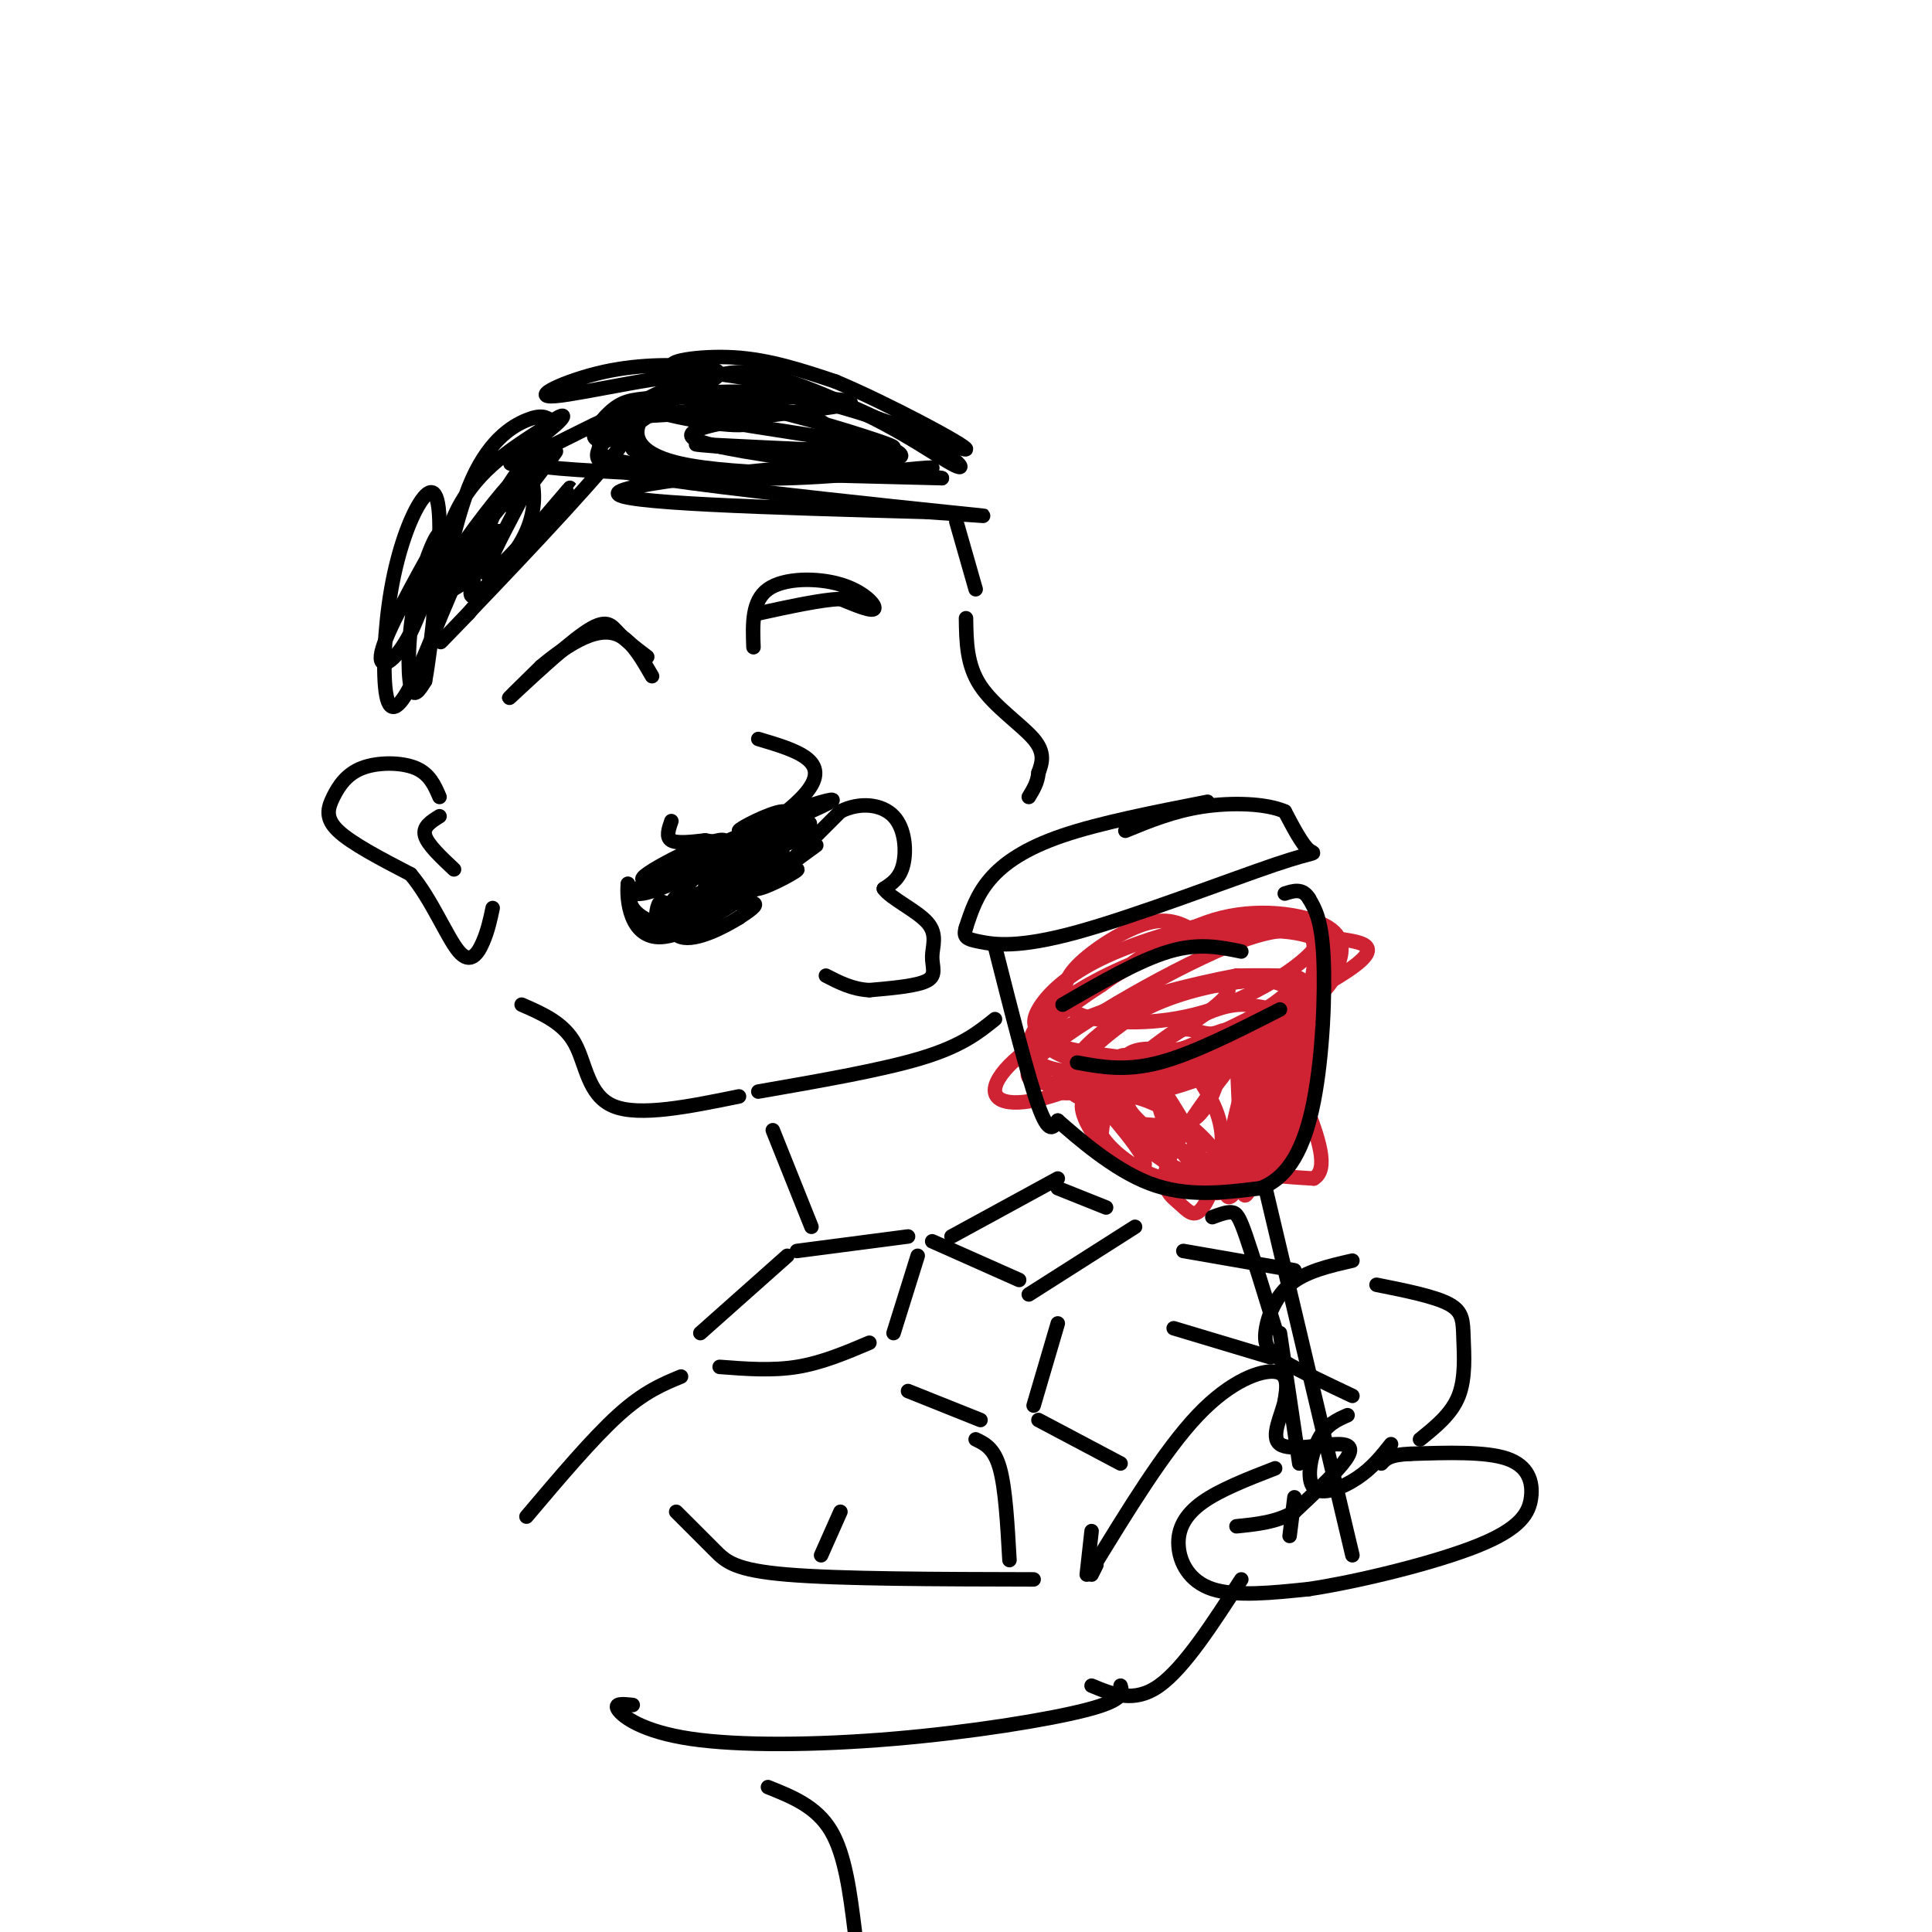 <svg viewBox='0 0 400 400' version='1.1' xmlns='http://www.w3.org/2000/svg' xmlns:xlink='http://www.w3.org/1999/xlink'><g fill='none' stroke='rgb(207,34,51)' stroke-width='3' stroke-linecap='round' stroke-linejoin='round'><path d='M249,194c-3.022,-2.104 -6.044,-4.208 -11,-3c-4.956,1.208 -11.847,5.729 -15,9c-3.153,3.271 -2.569,5.291 -2,7c0.569,1.709 1.121,3.108 6,4c4.879,0.892 14.083,1.279 24,-2c9.917,-3.279 20.548,-10.222 22,-14c1.452,-3.778 -6.274,-4.389 -14,-5'/><path d='M259,190c-8.116,0.436 -21.406,4.026 -30,8c-8.594,3.974 -12.491,8.331 -14,11c-1.509,2.669 -0.629,3.651 0,5c0.629,1.349 1.008,3.067 6,5c4.992,1.933 14.598,4.082 24,2c9.402,-2.082 18.601,-8.393 23,-13c4.399,-4.607 3.998,-7.509 4,-10c0.002,-2.491 0.407,-4.571 -3,-6c-3.407,-1.429 -10.624,-2.208 -20,1c-9.376,3.208 -20.909,10.402 -27,15c-6.091,4.598 -6.740,6.599 -4,8c2.740,1.401 8.870,2.200 15,3'/><path d='M233,219c9.282,-0.875 24.988,-4.562 34,-9c9.012,-4.438 11.332,-9.628 9,-13c-2.332,-3.372 -9.314,-4.927 -18,-4c-8.686,0.927 -19.075,4.335 -27,8c-7.925,3.665 -13.384,7.586 -16,11c-2.616,3.414 -2.388,6.322 0,8c2.388,1.678 6.936,2.127 12,2c5.064,-0.127 10.643,-0.829 19,-4c8.357,-3.171 19.494,-8.811 25,-12c5.506,-3.189 5.383,-3.927 6,-6c0.617,-2.073 1.974,-5.481 -2,-8c-3.974,-2.519 -13.278,-4.148 -22,-2c-8.722,2.148 -16.861,8.074 -25,14'/><path d='M228,204c-7.127,4.569 -12.444,8.990 -14,12c-1.556,3.010 0.648,4.609 2,7c1.352,2.391 1.851,5.574 15,1c13.149,-4.574 38.948,-16.905 48,-23c9.052,-6.095 1.357,-5.955 -4,-7c-5.357,-1.045 -8.376,-3.275 -21,2c-12.624,5.275 -34.852,18.054 -40,24c-5.148,5.946 6.785,5.058 20,1c13.215,-4.058 27.712,-11.285 33,-15c5.288,-3.715 1.368,-3.919 -2,-4c-3.368,-0.081 -6.184,-0.041 -9,0'/><path d='M256,202c-7.973,1.468 -23.405,5.140 -34,10c-10.595,4.860 -16.354,10.910 -16,14c0.354,3.090 6.821,3.222 17,-1c10.179,-4.222 24.070,-12.797 29,-17c4.930,-4.203 0.900,-4.032 -2,-4c-2.900,0.032 -4.669,-0.074 -10,3c-5.331,3.074 -14.223,9.329 -16,13c-1.777,3.671 3.560,4.758 14,1c10.440,-3.758 25.983,-12.359 29,-16c3.017,-3.641 -6.491,-2.320 -16,-1'/><path d='M251,204c-5.967,0.758 -12.884,3.154 -19,7c-6.116,3.846 -11.431,9.144 -10,12c1.431,2.856 9.610,3.271 20,0c10.390,-3.271 22.993,-10.229 27,-14c4.007,-3.771 -0.583,-4.356 -3,-5c-2.417,-0.644 -2.661,-1.347 -7,-1c-4.339,0.347 -12.771,1.745 -20,5c-7.229,3.255 -13.254,8.369 -16,12c-2.746,3.631 -2.214,5.780 0,7c2.214,1.220 6.109,1.513 13,0c6.891,-1.513 16.778,-4.830 23,-8c6.222,-3.170 8.778,-6.191 8,-8c-0.778,-1.809 -4.889,-2.404 -9,-3'/><path d='M258,208c-3.489,-0.155 -7.710,0.958 -14,5c-6.290,4.042 -14.648,11.012 -15,15c-0.352,3.988 7.304,4.993 12,5c4.696,0.007 6.433,-0.982 8,-3c1.567,-2.018 2.965,-5.063 3,-7c0.035,-1.937 -1.295,-2.765 -5,-4c-3.705,-1.235 -9.787,-2.877 -13,-1c-3.213,1.877 -3.557,7.275 0,12c3.557,4.725 11.016,8.779 18,11c6.984,2.221 13.492,2.611 20,3'/><path d='M272,244c3.175,-1.886 1.111,-8.102 -2,-16c-3.111,-7.898 -7.271,-17.480 -9,-18c-1.729,-0.520 -1.029,8.022 0,17c1.029,8.978 2.386,18.392 5,13c2.614,-5.392 6.484,-25.590 5,-27c-1.484,-1.410 -8.323,15.966 -11,24c-2.677,8.034 -1.194,6.724 0,6c1.194,-0.724 2.097,-0.862 3,-1'/><path d='M263,242c3.180,-10.562 9.629,-36.467 9,-35c-0.629,1.467 -8.338,30.306 -12,35c-3.662,4.694 -3.277,-14.759 -4,-23c-0.723,-8.241 -2.553,-5.272 -5,-5c-2.447,0.272 -5.512,-2.154 -8,0c-2.488,2.154 -4.401,8.888 -3,15c1.401,6.112 6.114,11.604 8,13c1.886,1.396 0.943,-1.302 0,-4'/><path d='M248,238c-2.244,-4.711 -7.855,-14.487 -12,-18c-4.145,-3.513 -6.825,-0.763 -4,6c2.825,6.763 11.154,17.538 12,18c0.846,0.462 -5.793,-9.390 -11,-14c-5.207,-4.610 -8.983,-3.978 -9,-1c-0.017,2.978 3.726,8.302 7,11c3.274,2.698 6.078,2.771 6,1c-0.078,-1.771 -3.039,-5.385 -6,-9'/><path d='M231,232c-1.771,-2.602 -3.199,-4.608 -4,-4c-0.801,0.608 -0.974,3.831 1,7c1.974,3.169 6.095,6.286 10,8c3.905,1.714 7.594,2.026 11,1c3.406,-1.026 6.529,-3.388 9,-11c2.471,-7.612 4.291,-20.473 3,-19c-1.291,1.473 -5.694,17.281 -7,26c-1.306,8.719 0.484,10.348 3,4c2.516,-6.348 5.758,-20.674 9,-35'/><path d='M266,209c-0.525,1.794 -6.338,23.781 -8,33c-1.662,9.219 0.828,5.672 3,-2c2.172,-7.672 4.028,-19.470 5,-26c0.972,-6.530 1.060,-7.792 -4,-2c-5.060,5.792 -15.267,18.638 -19,26c-3.733,7.362 -0.990,9.241 1,11c1.990,1.759 3.228,3.397 5,1c1.772,-2.397 4.078,-8.828 4,-14c-0.078,-5.172 -2.539,-9.086 -5,-13'/><path d='M248,223c-1.679,-2.736 -3.376,-3.077 -6,-4c-2.624,-0.923 -6.173,-2.430 -9,1c-2.827,3.430 -4.931,11.796 -5,16c-0.069,4.204 1.896,4.245 7,6c5.104,1.755 13.346,5.225 17,5c3.654,-0.225 2.719,-4.143 0,-8c-2.719,-3.857 -7.224,-7.652 -12,-10c-4.776,-2.348 -9.824,-3.247 -10,-1c-0.176,2.247 4.521,7.642 9,11c4.479,3.358 8.739,4.679 13,6'/><path d='M252,245c0.750,-0.091 -3.874,-3.320 -5,-4c-1.126,-0.680 1.244,1.189 4,2c2.756,0.811 5.896,0.565 10,-9c4.104,-9.565 9.173,-28.447 10,-30c0.827,-1.553 -2.586,14.224 -6,30'/><path d='M265,234c-1.667,6.500 -2.833,7.750 -4,9'/></g>
<g fill='none' stroke='rgb(0,0,0)' stroke-width='3' stroke-linecap='round' stroke-linejoin='round'><path d='M250,166c-11.111,2.178 -22.222,4.356 -30,7c-7.778,2.644 -12.222,5.756 -15,9c-2.778,3.244 -3.889,6.622 -5,10'/><path d='M200,192c-0.676,2.126 0.134,2.443 3,3c2.866,0.557 7.789,1.356 20,-2c12.211,-3.356 31.711,-10.865 41,-14c9.289,-3.135 8.368,-1.896 7,-3c-1.368,-1.104 -3.184,-4.552 -5,-8'/><path d='M266,168c-3.844,-1.689 -10.956,-1.911 -17,-1c-6.044,0.911 -11.022,2.956 -16,5'/><path d='M206,196c3.417,13.500 6.833,27.000 9,33c2.167,6.000 3.083,4.500 4,3'/><path d='M219,232c3.822,3.311 11.378,10.089 19,13c7.622,2.911 15.311,1.956 23,1'/><path d='M261,246c5.893,-2.274 9.125,-8.458 11,-18c1.875,-9.542 2.393,-22.440 2,-30c-0.393,-7.560 -1.696,-9.780 -3,-12'/><path d='M271,186c-1.333,-2.167 -3.167,-1.583 -5,-1'/><path d='M223,220c5.000,0.917 10.000,1.833 17,0c7.000,-1.833 16.000,-6.417 25,-11'/><path d='M220,208c7.917,-4.583 15.833,-9.167 22,-11c6.167,-1.833 10.583,-0.917 15,0'/><path d='M251,252c1.489,-0.556 2.978,-1.111 4,-1c1.022,0.111 1.578,0.889 3,5c1.422,4.111 3.711,11.556 6,19'/><path d='M262,246c0.000,0.000 18.000,76.000 18,76'/><path d='M265,276c0.000,0.000 4.000,27.000 4,27'/><path d='M268,310c0.000,0.000 -1.000,8.000 -1,8'/><path d='M264,304c-5.685,2.208 -11.369,4.417 -15,7c-3.631,2.583 -5.208,5.542 -5,9c0.208,3.458 2.202,7.417 7,9c4.798,1.583 12.399,0.792 20,0'/><path d='M271,329c10.338,-1.557 26.183,-5.448 35,-9c8.817,-3.552 10.604,-6.764 11,-10c0.396,-3.236 -0.601,-6.496 -5,-8c-4.399,-1.504 -12.199,-1.252 -20,-1'/><path d='M292,301c-4.333,0.167 -5.167,1.083 -6,2'/><path d='M156,134c-0.179,-4.798 -0.357,-9.595 3,-12c3.357,-2.405 10.250,-2.417 15,-1c4.750,1.417 7.357,4.262 7,5c-0.357,0.738 -3.679,-0.631 -7,-2'/><path d='M174,124c-4.000,0.167 -10.500,1.583 -17,3'/><path d='M134,136c-2.226,-1.690 -4.452,-3.381 -6,-5c-1.548,-1.619 -2.417,-3.167 -7,0c-4.583,3.167 -12.881,11.048 -15,13c-2.119,1.952 1.940,-2.024 6,-6'/><path d='M112,138c2.560,-2.190 5.958,-4.667 9,-6c3.042,-1.333 5.726,-1.524 8,0c2.274,1.524 4.137,4.762 6,8'/><path d='M163,179c0.000,0.000 11.000,-11.000 11,-11'/><path d='M174,168c4.024,-2.012 8.583,-1.542 11,1c2.417,2.542 2.690,7.155 2,10c-0.690,2.845 -2.345,3.923 -4,5'/><path d='M183,184c1.381,2.008 6.834,4.528 9,7c2.166,2.472 1.045,4.896 1,7c-0.045,2.104 0.987,3.887 -1,5c-1.987,1.113 -6.994,1.557 -12,2'/><path d='M180,205c-3.500,-0.167 -6.250,-1.583 -9,-3'/><path d='M156,172c2.000,3.250 4.000,6.500 5,7c1.000,0.500 1.000,-1.750 1,-4'/><path d='M162,175c1.622,-0.844 5.178,-0.956 6,-2c0.822,-1.044 -1.089,-3.022 -3,-5'/><path d='M165,168c-2.165,-0.241 -6.077,1.656 -7,3c-0.923,1.344 1.144,2.133 3,1c1.856,-1.133 3.500,-4.190 1,-4c-2.500,0.190 -9.143,3.626 -9,4c0.143,0.374 7.071,-2.313 14,-5'/><path d='M167,167c4.274,-1.381 7.958,-2.333 3,0c-4.958,2.333 -18.560,7.952 -23,10c-4.440,2.048 0.280,0.524 5,-1'/><path d='M152,176c2.733,-1.356 7.067,-4.244 6,-4c-1.067,0.244 -7.533,3.622 -14,7'/><path d='M144,179c0.452,0.238 8.583,-2.667 9,-2c0.417,0.667 -6.881,4.905 -7,6c-0.119,1.095 6.940,-0.952 14,-3'/><path d='M160,180c0.083,0.869 -6.708,4.542 -8,6c-1.292,1.458 2.917,0.702 4,1c1.083,0.298 -0.958,1.649 -3,3'/><path d='M153,190c-2.968,1.848 -8.889,4.968 -12,4c-3.111,-0.968 -3.411,-6.022 -4,-7c-0.589,-0.978 -1.466,2.121 -1,4c0.466,1.879 2.276,2.537 3,2c0.724,-0.537 0.362,-2.268 0,-4'/><path d='M139,189c-0.539,-1.384 -1.887,-2.845 -2,-2c-0.113,0.845 1.008,3.997 -1,4c-2.008,0.003 -7.145,-3.142 -5,-6c2.145,-2.858 11.573,-5.429 21,-8'/><path d='M152,177c-2.332,0.624 -18.661,6.184 -19,5c-0.339,-1.184 15.311,-9.111 17,-8c1.689,1.111 -10.584,11.261 -11,13c-0.416,1.739 11.024,-4.932 15,-7c3.976,-2.068 0.488,0.466 -3,3'/><path d='M151,183c-4.832,3.291 -15.411,10.020 -13,9c2.411,-1.020 17.811,-9.789 19,-10c1.189,-0.211 -11.834,8.135 -13,9c-1.166,0.865 9.524,-5.753 13,-8c3.476,-2.247 -0.262,-0.124 -4,2'/><path d='M153,185c2.583,-1.119 11.042,-4.917 12,-5c0.958,-0.083 -5.583,3.548 -8,4c-2.417,0.452 -0.708,-2.274 1,-5'/><path d='M158,179c-2.786,0.321 -10.250,3.625 -8,2c2.250,-1.625 14.214,-8.179 17,-10c2.786,-1.821 -3.607,1.089 -10,4'/><path d='M157,175c-5.072,2.450 -12.751,6.574 -14,7c-1.249,0.426 3.933,-2.847 2,-3c-1.933,-0.153 -10.981,2.813 -10,2c0.981,-0.813 11.990,-5.407 23,-10'/><path d='M158,171c6.021,-2.791 9.573,-4.769 7,-3c-2.573,1.769 -11.270,7.284 -18,11c-6.730,3.716 -11.494,5.633 -14,6c-2.506,0.367 -2.753,-0.817 -3,-2'/><path d='M130,183c-0.333,2.978 0.333,11.422 7,11c6.667,-0.422 19.333,-9.711 32,-19'/><path d='M131,93c6.178,2.778 12.356,5.556 24,6c11.644,0.444 28.756,-1.444 35,-2c6.244,-0.556 1.622,0.222 -3,1'/><path d='M187,98c-10.317,0.287 -34.610,0.505 -46,-2c-11.390,-2.505 -9.878,-7.733 -7,-11c2.878,-3.267 7.121,-4.572 11,-6c3.879,-1.428 7.394,-2.979 15,-1c7.606,1.979 19.303,7.490 31,13'/><path d='M191,91c7.273,3.909 9.954,7.180 6,5c-3.954,-2.180 -14.544,-9.811 -27,-14c-12.456,-4.189 -26.776,-4.935 -30,-6c-3.224,-1.065 4.650,-2.447 12,-2c7.350,0.447 14.175,2.724 21,5'/><path d='M173,79c10.799,4.533 27.296,13.366 27,14c-0.296,0.634 -17.386,-6.929 -31,-10c-13.614,-3.071 -23.752,-1.648 -30,-1c-6.248,0.648 -8.605,0.521 -11,2c-2.395,1.479 -4.827,4.566 -5,6c-0.173,1.434 1.914,1.217 4,1'/><path d='M127,91c4.579,-2.659 14.028,-9.806 14,-11c-0.028,-1.194 -9.533,3.567 -13,6c-3.467,2.433 -0.895,2.540 -2,4c-1.105,1.460 -5.887,4.274 5,6c10.887,1.726 37.444,2.363 64,3'/><path d='M195,99c-3.655,-0.952 -44.792,-4.833 -51,-8c-6.208,-3.167 22.512,-5.619 30,-7c7.488,-1.381 -6.256,-1.690 -20,-2'/><path d='M154,82c-10.172,-0.140 -25.603,0.509 -16,3c9.603,2.491 44.239,6.825 45,8c0.761,1.175 -32.354,-0.807 -38,-1c-5.646,-0.193 16.177,1.404 38,3'/><path d='M183,95c6.167,0.004 2.585,-1.487 2,-2c-0.585,-0.513 1.825,-0.049 -4,-2c-5.825,-1.951 -19.887,-6.315 -31,-8c-11.113,-1.685 -19.278,-0.689 -17,1c2.278,1.689 14.998,4.070 20,4c5.002,-0.070 2.286,-2.591 -4,-3c-6.286,-0.409 -16.143,1.296 -26,3'/><path d='M114,87c-0.970,-0.628 -1.939,-1.257 -5,0c-3.061,1.257 -8.212,4.399 -12,14c-3.788,9.601 -6.212,25.662 -7,27c-0.788,1.338 0.061,-12.046 4,-21c3.939,-8.954 10.970,-13.477 18,-18'/><path d='M112,89c4.316,-3.647 6.108,-3.765 3,-1c-3.108,2.765 -11.114,8.413 -9,8c2.114,-0.413 14.348,-6.887 19,-9c4.652,-2.113 1.721,0.135 3,0c1.279,-0.135 6.767,-2.652 0,6c-6.767,8.652 -25.791,28.472 -33,36c-7.209,7.528 -2.605,2.764 2,-2'/><path d='M97,127c6.300,-7.690 21.050,-25.914 21,-26c-0.050,-0.086 -14.900,17.967 -17,18c-2.100,0.033 8.550,-17.953 11,-24c2.450,-6.047 -3.300,-0.156 -7,6c-3.700,6.156 -5.350,12.578 -7,19'/><path d='M98,120c-1.151,3.951 -0.528,4.328 2,2c2.528,-2.328 6.961,-7.362 9,-12c2.039,-4.638 1.684,-8.882 1,-11c-0.684,-2.118 -1.697,-2.112 -6,3c-4.303,5.112 -11.896,15.329 -13,19c-1.104,3.671 4.280,0.796 8,-3c3.720,-3.796 5.777,-8.513 4,-8c-1.777,0.513 -7.389,6.257 -13,12'/><path d='M91,165c-1.033,-2.396 -2.067,-4.791 -5,-6c-2.933,-1.209 -7.766,-1.231 -11,0c-3.234,1.231 -4.871,3.716 -6,6c-1.129,2.284 -1.751,4.367 1,7c2.751,2.633 8.876,5.817 15,9'/><path d='M85,181c4.310,5.048 7.583,13.167 10,16c2.417,2.833 3.976,0.381 5,-2c1.024,-2.381 1.512,-4.690 2,-7'/><path d='M91,169c-1.750,1.083 -3.500,2.167 -3,4c0.500,1.833 3.250,4.417 6,7'/><path d='M198,108c0.000,0.000 4.000,14.000 4,14'/><path d='M200,128c0.067,4.844 0.133,9.689 3,14c2.867,4.311 8.533,8.089 11,11c2.467,2.911 1.733,4.956 1,7'/><path d='M215,160c-0.167,2.000 -1.083,3.500 -2,5'/><path d='M157,153c3.923,1.161 7.845,2.321 10,4c2.155,1.679 2.542,3.875 0,7c-2.542,3.125 -8.012,7.179 -12,9c-3.988,1.821 -6.494,1.411 -9,1'/><path d='M146,174c-2.956,0.333 -5.844,0.667 -7,0c-1.156,-0.667 -0.578,-2.333 0,-4'/><path d='M108,208c4.333,1.889 8.667,3.778 11,8c2.333,4.222 2.667,10.778 8,13c5.333,2.222 15.667,0.111 26,-2'/><path d='M157,226c12.917,-2.250 25.833,-4.500 34,-7c8.167,-2.500 11.583,-5.250 15,-8'/><path d='M160,234c0.000,0.000 8.000,20.000 8,20'/><path d='M165,259c0.000,0.000 23.000,-3.000 23,-3'/><path d='M190,260c0.000,0.000 -5.000,16.000 -5,16'/><path d='M163,260c0.000,0.000 -18.000,16.000 -18,16'/><path d='M149,283c5.417,0.417 10.833,0.833 16,0c5.167,-0.833 10.083,-2.917 15,-5'/><path d='M193,257c0.000,0.000 18.000,8.000 18,8'/><path d='M197,256c0.000,0.000 22.000,-12.000 22,-12'/><path d='M219,246c0.000,0.000 10.000,4.000 10,4'/><path d='M213,268c0.000,0.000 22.000,-14.000 22,-14'/><path d='M188,288c0.000,0.000 15.000,6.000 15,6'/><path d='M219,274c0.000,0.000 -5.000,17.000 -5,17'/><path d='M202,298c1.917,0.917 3.833,1.833 5,6c1.167,4.167 1.583,11.583 2,19'/><path d='M215,294c0.000,0.000 17.000,9.000 17,9'/><path d='M141,285c-3.833,1.583 -7.667,3.167 -13,8c-5.333,4.833 -12.167,12.917 -19,21'/><path d='M131,353c-2.002,-0.217 -4.003,-0.434 -3,1c1.003,1.434 5.011,4.518 15,6c9.989,1.482 25.959,1.360 42,0c16.041,-1.360 32.155,-3.960 40,-6c7.845,-2.040 7.423,-3.520 7,-5'/><path d='M140,313c2.844,2.844 5.689,5.689 8,8c2.311,2.311 4.089,4.089 15,5c10.911,0.911 30.956,0.956 51,1'/><path d='M174,313c0.000,0.000 -4.000,9.000 -4,9'/><path d='M225,326c0.000,0.000 1.000,-9.000 1,-9'/><path d='M227,324c0.000,0.000 -1.000,2.000 -1,2'/><path d='M226,325c7.556,-12.378 15.111,-24.756 22,-32c6.889,-7.244 13.111,-9.356 16,-9c2.889,0.356 2.444,3.178 2,6'/><path d='M266,290c-0.596,2.998 -3.088,7.494 -1,9c2.088,1.506 8.754,0.021 12,0c3.246,-0.021 3.070,1.423 1,4c-2.070,2.577 -6.035,6.289 -10,10'/><path d='M268,313c-3.667,2.167 -7.833,2.583 -12,3'/><path d='M257,327c-5.917,9.167 -11.833,18.333 -17,22c-5.167,3.667 -9.583,1.833 -14,0'/><path d='M159,370c5.000,2.000 10.000,4.000 13,9c3.000,5.000 4.000,13.000 5,21'/><path d='M280,261c-4.893,1.119 -9.786,2.238 -13,5c-3.214,2.762 -4.750,7.167 -5,10c-0.250,2.833 0.786,4.095 4,6c3.214,1.905 8.607,4.452 14,7'/><path d='M279,293c-2.196,0.964 -4.393,1.929 -6,5c-1.607,3.071 -2.625,8.250 -1,10c1.625,1.750 5.893,0.071 9,-2c3.107,-2.071 5.054,-4.536 7,-7'/><path d='M285,266c6.018,1.202 12.036,2.405 15,4c2.964,1.595 2.875,3.583 3,7c0.125,3.417 0.464,8.262 -1,12c-1.464,3.738 -4.732,6.369 -8,9'/><path d='M245,259c0.000,0.000 23.000,4.000 23,4'/><path d='M243,275c0.000,0.000 20.000,6.000 20,6'/><path d='M91,111c-5.532,9.923 -11.064,19.846 -12,24c-0.936,4.154 2.724,2.538 6,-4c3.276,-6.538 6.167,-18.000 6,-20c-0.167,-2.000 -3.391,5.462 -5,13c-1.609,7.538 -1.603,15.154 -1,18c0.603,2.846 1.801,0.923 3,-1'/><path d='M88,141c1.297,-6.900 3.041,-23.649 3,-32c-0.041,-8.351 -1.865,-8.304 -4,-5c-2.135,3.304 -4.580,9.866 -6,18c-1.420,8.134 -1.814,17.840 -1,22c0.814,4.160 2.834,2.774 6,-4c3.166,-6.774 7.476,-18.935 12,-27c4.524,-8.065 9.262,-12.032 14,-16'/><path d='M112,97c3.158,-3.643 4.053,-4.750 2,-2c-2.053,2.750 -7.056,9.356 -8,10c-0.944,0.644 2.169,-4.673 3,-7c0.831,-2.327 -0.620,-1.665 7,-1c7.620,0.665 24.310,1.332 41,2'/><path d='M157,99c14.262,-0.679 29.417,-3.375 19,-3c-10.417,0.375 -46.405,3.821 -48,6c-1.595,2.179 31.202,3.089 64,4'/><path d='M192,106c13.652,0.919 15.783,1.215 4,0c-11.783,-1.215 -37.480,-3.943 -53,-6c-15.520,-2.057 -20.863,-3.445 -19,-7c1.863,-3.555 10.931,-9.278 20,-15'/><path d='M144,78c-3.779,-1.134 -23.225,3.530 -29,4c-5.775,0.470 2.122,-3.256 10,-5c7.878,-1.744 15.736,-1.508 20,-1c4.264,0.508 4.932,1.288 2,3c-2.932,1.712 -9.466,4.356 -16,7'/><path d='M131,86c3.600,0.556 20.600,-1.556 30,-1c9.400,0.556 11.200,3.778 13,7'/></g>
</svg>